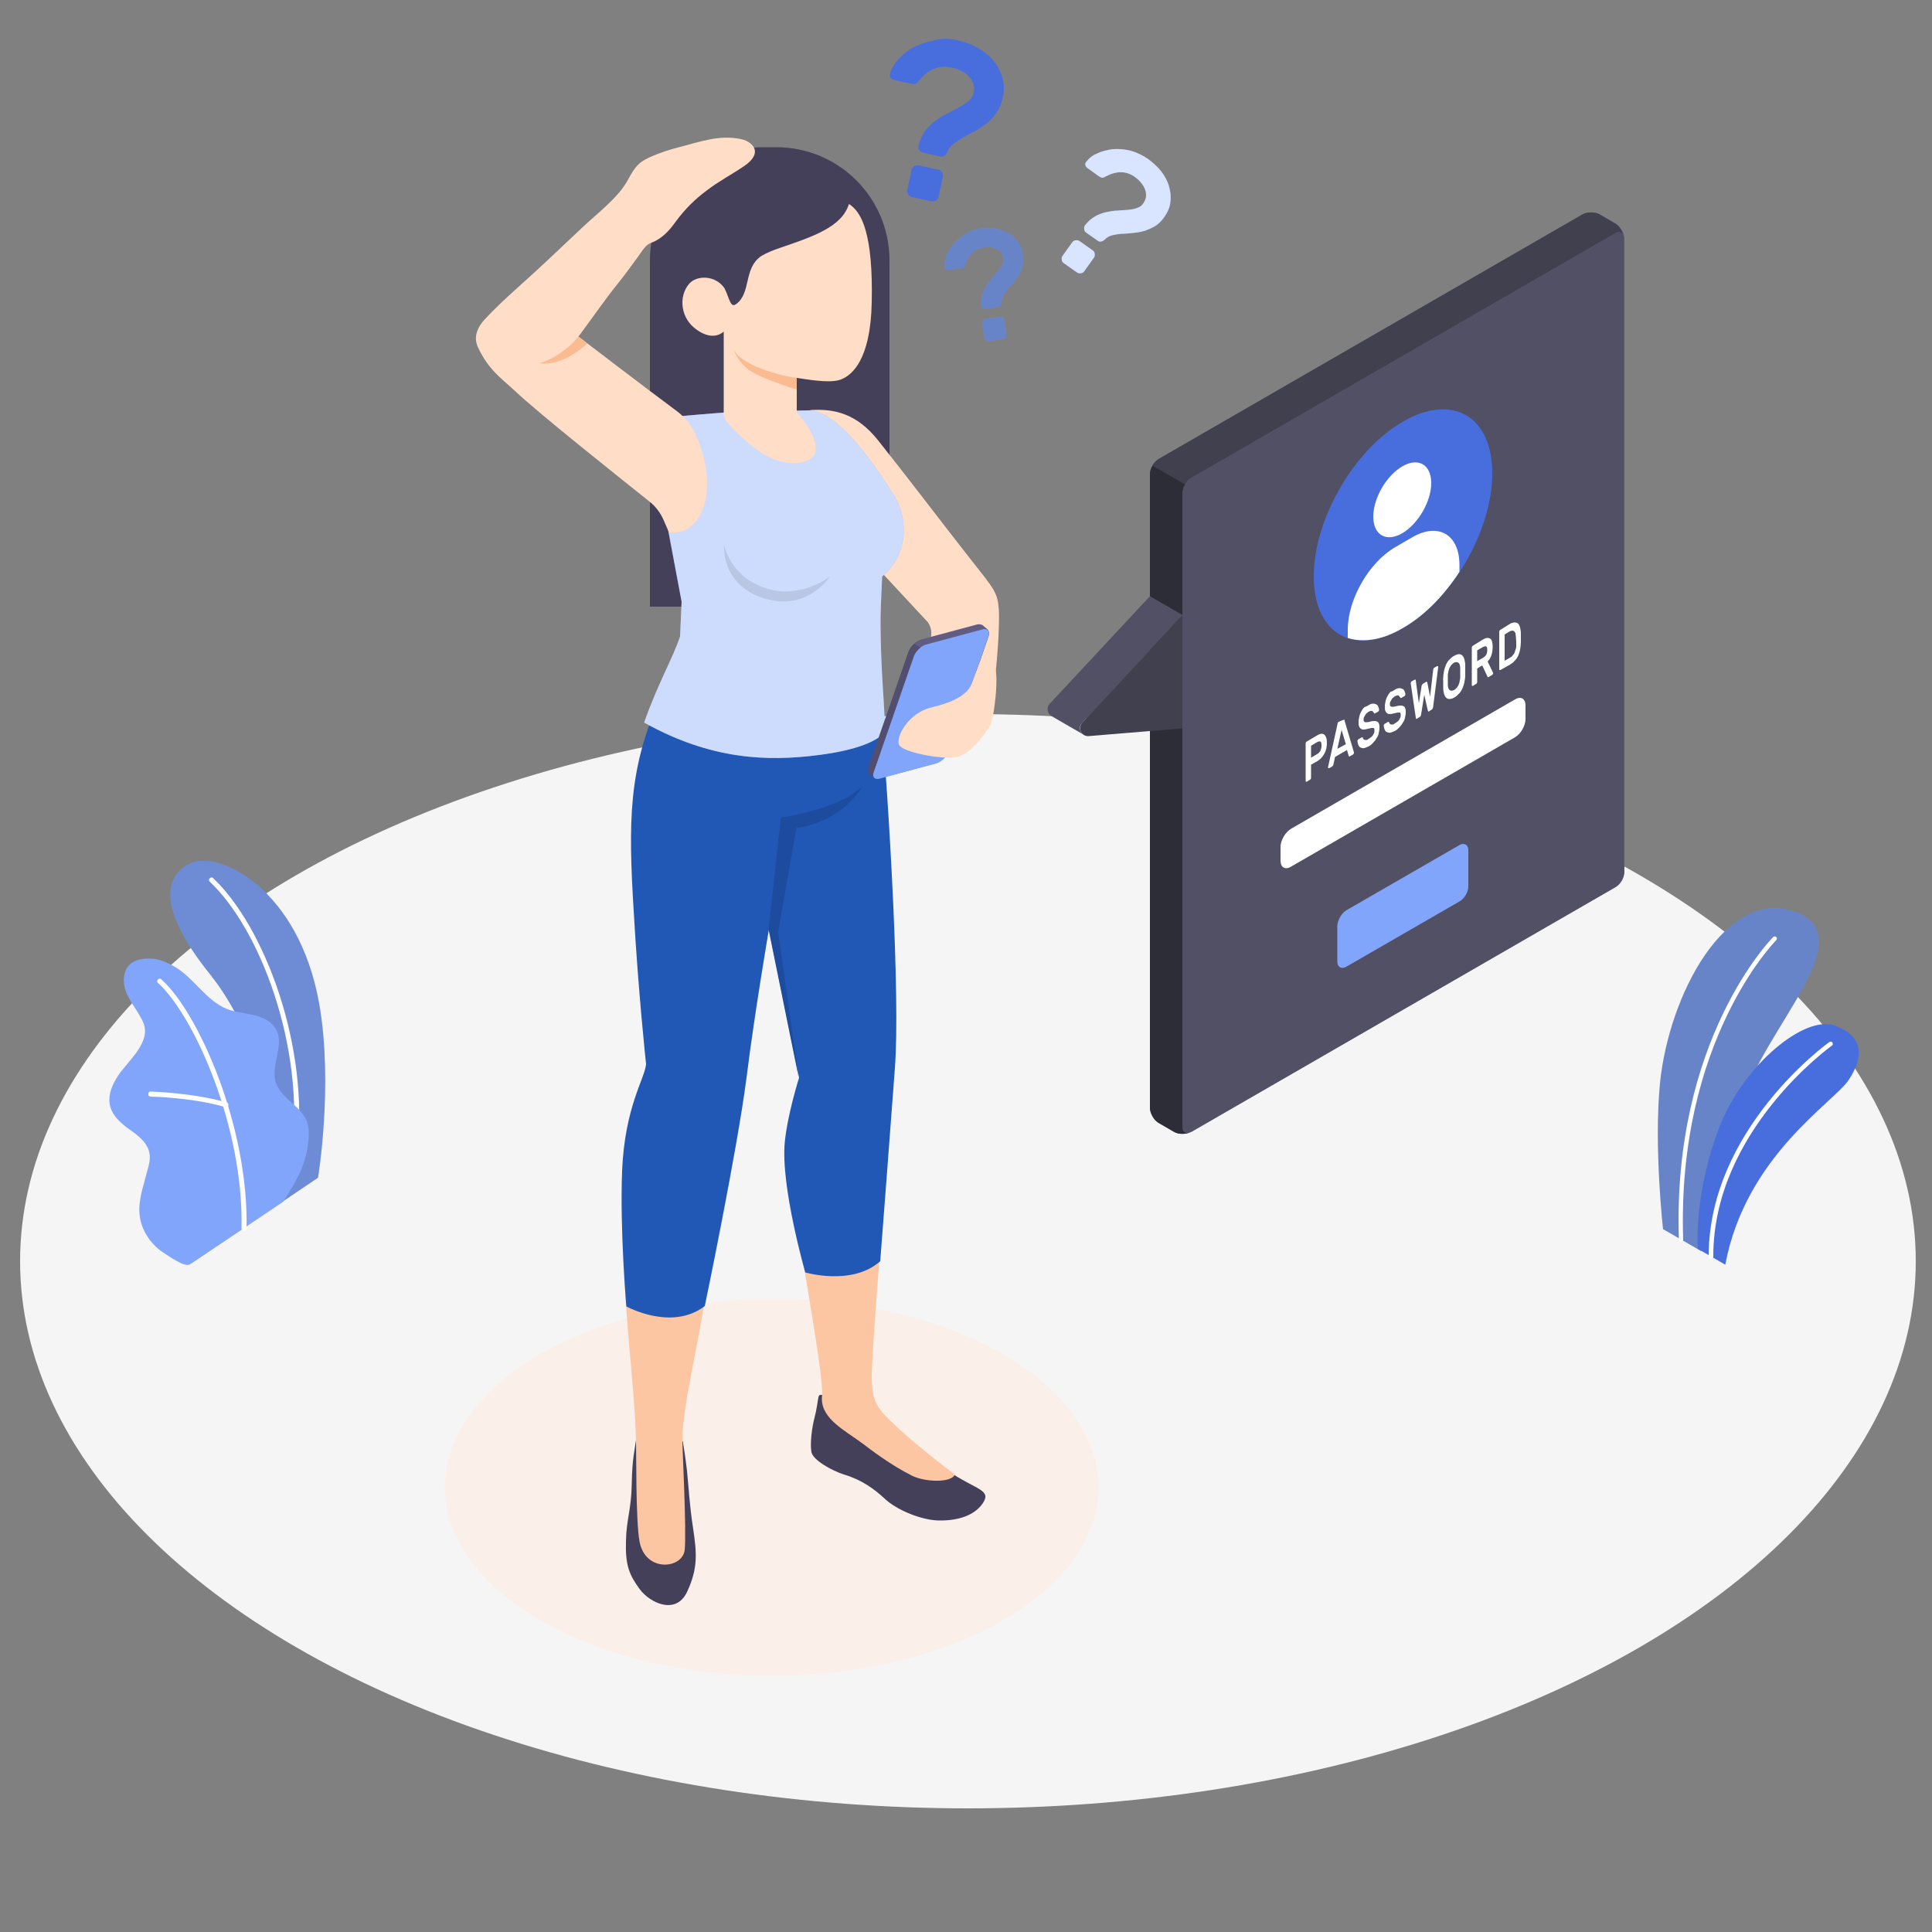 <?xml version="1.0" encoding="utf-8"?>
<!-- Generator: Adobe Illustrator 24.3.0, SVG Export Plug-In . SVG Version: 6.00 Build 0)  -->
<svg version="1.1" id="Cloud" xmlns="http://www.w3.org/2000/svg" xmlns:xlink="http://www.w3.org/1999/xlink" x="0px" y="0px"
	 viewBox="0 0 500 500" style="enable-background:new 0 0 500 500;" xml:space="preserve">
<rect x="0" y="0" width="500" height="500" fill="#808080" stroke="none"/>
<style type="text/css">
	.st0{fill:#F5F5F5;}
	.st1{fill:#FAF0E9;}
	.st2{fill:#81A5FA;}
	.st3{opacity:0.2;}
	.st4{fill:#FFFFFF;}
	.st5{fill:#486EDE;}
	.st6{opacity:0.15;}
	.st7{fill:#625C83;}
	.st8{fill:#41404F;}
	.st9{fill:#2D2D38;}
	.st10{fill:#515064;}
	.st11{opacity:0.7;}
	.st12{fill:#444059;}
	.st13{fill:#FCC6A2;}
	.st14{fill:#2157B5;}
	.st15{fill:#1D4C9E;}
	.st16{fill:#FFDDC6;}
	.st17{opacity:0.6;fill:#FFFFFF;}
	.st18{opacity:0.1;}
	.st19{fill:#FABB91;}
	.st20{fill:#524E6F;}
</style>
<ellipse id="Floor_1_" class="st0" cx="250.5" cy="326.4" rx="245.3" ry="141.6"/>
<ellipse id="Shadow_2_" class="st1" cx="199.7" cy="384.9" rx="84.6" ry="48.8"/>
<g id="Plants_11_">
	<g id="XMLID_597_">
		<path id="XMLID_24_" class="st2" d="M440.3,323.8l-9.9-5.7c0,0-2.4-21.2-0.8-37.7c2.3-23.1,17.2-50.9,35-44.4
			c17.8,6.5-8.2,30.1-13.9,49.7C444.8,305.2,440.3,323.8,440.3,323.8z"/>
		<path id="XMLID_600_" class="st3" d="M440.3,323.8l-9.9-5.7c0,0-2.4-21.2-0.8-37.7c2.3-23.1,17.2-50.9,35-44.4
			c17.8,6.5-8.2,30.1-13.9,49.7C444.8,305.2,440.3,323.8,440.3,323.8z"/>
		<path id="XMLID_598_" class="st4" d="M435,321.4C435.1,321.4,435.1,321.4,435,321.4c0.4,0,0.6-0.3,0.6-0.6
			c-1.7-51.4,23.8-77.2,24.1-77.5c0.2-0.2,0.2-0.6,0-0.8c-0.2-0.2-0.6-0.2-0.8,0c-0.3,0.3-26.2,26.5-24.4,78.3
			C434.5,321.1,434.7,321.4,435,321.4z"/>
	</g>
	<g id="XMLID_594_">
		<path id="XMLID_596_" class="st5" d="M446.5,327.3l-7.1-4.1c0,0-1.2-14.6,5.9-32.3c6.2-15.4,21.7-28.2,29.4-25.5
			c7.8,2.7,7.6,8.2,3.8,14C474.8,285.2,451.8,299,446.5,327.3z"/>
		<path id="XMLID_595_" class="st4" d="M442.8,325.8L442.8,325.8c0.3,0,0.6-0.3,0.6-0.6c-0.1-32.5,30.4-54.4,30.7-54.6
			c0.3-0.2,0.3-0.6,0.1-0.8c-0.2-0.3-0.6-0.3-0.8-0.1c-0.3,0.2-31.3,22.5-31.2,55.6C442.2,325.5,442.4,325.8,442.8,325.8z"/>
	</g>
</g>
<g id="Plants_8_">
	<g id="XMLID_493_">
		<g id="XMLID_553_">
			<path id="XMLID_592_" class="st2" d="M73.1,311l9.2-6.2c0,0,4-24,0.3-45.1c-5.3-29.6-25.7-39.5-33-36.4
				c-7.3,3.1-8.9,11.9,4.8,28.9C62.4,262.2,72.9,283.4,73.1,311z"/>
		</g>
		<g id="XMLID_496_" class="st6">
			<path id="XMLID_497_" d="M73.1,311l9.2-6.2c0,0,4-24,0.3-45.1c-5.3-29.6-25.7-39.5-33-36.4c-7.3,3.1-8.9,11.9,4.8,28.9
				C62.4,262.2,72.9,283.4,73.1,311z"/>
		</g>
		<g id="XMLID_494_">
			<path id="XMLID_495_" class="st4" d="M76.3,299.1C76.3,299.1,76.2,299.1,76.3,299.1c-0.5,0-0.7-0.4-0.7-0.7
				c3.3-27.9-8.5-58.2-21.3-70.2c-0.3-0.3-0.3-0.7,0-0.9c0.3-0.3,0.7-0.3,0.9,0c13,12.3,25,43,21.7,71.3
				C76.9,298.9,76.6,299.1,76.3,299.1z"/>
		</g>
	</g>
	<g id="XMLID_259_">
		<g id="XMLID_488_">
			<path id="XMLID_490_" class="st2" d="M49.2,327.2c-1.5,0.9-5.7-2.3-6.9-3c-2-1.3-3.7-3.2-4.8-5.3c-1.3-2.5-1.7-5.1-1.3-7.9
				c0.2-1.4,0.5-2.8,0.9-4.2c0.4-1.4,0.7-2.7,1.1-4.1c0.4-1.3,0.7-2.7,0.5-4.1c-0.4-2.8-2.9-4.7-5.2-6.3c-2.5-1.8-5.2-4.2-5.2-7.6
				c0-2.6,1.3-5,2.8-7.1c1.6-2.1,3.4-3.9,4.8-6.1c1-1.6,1.8-3.4,1.6-5.2c-0.1-1.2-0.6-2.2-1.2-3.2c-1.2-2.2-2.8-4.1-3.7-6.5
				c-0.9-2.3-0.8-5.3,1-7c1.5-1.4,3.7-1.6,5.7-1.5c1.9,0.1,3.7,0.9,5.4,1.8c5.4,2.9,8.5,9.1,14.2,11.3c2.2,0.8,4.6,1,6.9,1.5
				c2.3,0.6,4.6,1.7,5.7,3.8c2.2,4.1-1.6,9.3-0.1,13.7c1.4,3.9,5.2,5.3,7.4,8.8c1,1.5,1.2,3.3,1.1,5.1c-0.2,3-0.6,5.3-2,8.7
				c-1.1,2.8-4.6,8.2-4.6,8.2S49.4,327.1,49.2,327.2z"/>
		</g>
		<g id="XMLID_420_">
			<path id="XMLID_486_" class="st4" d="M63.2,318.6C63.2,318.6,63.2,318.6,63.2,318.6c-0.4,0-0.7-0.3-0.7-0.7
				c0.6-26.4-12.4-55.2-21.6-63.5c-0.3-0.2-0.3-0.7,0-0.9c0.2-0.3,0.7-0.3,0.9,0c9.4,8.4,22.6,37.8,22,64.5
				C63.9,318.3,63.6,318.6,63.2,318.6z"/>
		</g>
		<g id="XMLID_398_">
			<path id="XMLID_21_" class="st4" d="M58.4,286.5c-0.1,0-0.1,0-0.2,0c-8.5-2.5-19.1-2.7-19.2-2.7c-0.4,0-0.7-0.3-0.6-0.7
				c0-0.4,0.3-0.7,0.7-0.6c0.1,0,10.8,0.3,19.5,2.8c0.4,0.1,0.6,0.5,0.5,0.8C58.9,286.3,58.7,286.4,58.4,286.5z"/>
		</g>
	</g>
</g>
<g id="Speach_Bubble_1_">
	<g id="XMLID_557_">
		<path id="XMLID_2921_" class="st7" d="M303.8,292.9l-3.9-2.3c-1.2-0.7-2.3-2.5-2.3-3.9l0-164c0-1.4,1-3.2,2.3-3.9l109.7-63.3
			c1.2-0.7,3.3-0.7,4.5,0l4,2.3c1.2,0.7,2.3,2.5,2.3,3.9v164c0,1.4-1,3.2-2.3,3.9l-109.7,63.3C307,293.6,305,293.6,303.8,292.9z"/>
		<path id="XMLID_2933_" class="st8" d="M420.2,61.3c-0.2-1.2-1.1-1.6-2.2-0.9l-109.7,63.3c-0.6,0.4-1.2,1-1.6,1.7l-8.5-4.9
			c0.4-0.7,1-1.3,1.6-1.7l109.7-63.3c1.2-0.7,3.3-0.7,4.5,0l3.9,2.3C419.1,58.4,420,60,420.2,61.3z"/>
		<path id="XMLID_2932_" class="st9" d="M307.9,293.1c-1.2,0.5-3,0.5-4.1-0.2l-4-2.3c-1.2-0.7-2.2-2.5-2.2-3.9v-164
			c0-0.7,0.2-1.5,0.7-2.2l8.5,4.9c-0.4,0.7-0.7,1.5-0.7,2.2v164C306,292.9,306.8,293.5,307.9,293.1z"/>
		<path id="XMLID_560_" class="st10" d="M306,127.6v164c0,1.4,1,2,2.3,1.3l109.7-63.3c1.2-0.7,2.3-2.5,2.3-3.9v-164
			c0-1.4-1-2-2.3-1.3l-109.7,63.3C307,124.4,306,126.2,306,127.6z"/>
		<path id="XMLID_2955_" class="st10" d="M280.4,190.1c-1.4-0.8-8-4.6-8.3-4.8c-1-0.6-1.4-2.2-0.4-3.2l25.9-27.8l8.5,4.9L280.1,187
			C279.1,188,279.4,189.4,280.4,190.1z"/>
		<path id="XMLID_2927_" class="st8" d="M306,159.2L280.1,187c-1.3,1.4-0.2,3.7,1.7,3.5l24.2-2L306,159.2z"/>
	</g>
	<g id="XMLID_492_">
		<path id="XMLID_3091_" class="st5" d="M363.1,109.1c12.8-7.4,23.1-1.4,23.1,13.4s-10.4,32.7-23.1,40.1
			c-12.8,7.4-23.1,1.4-23.1-13.4C340,134.4,350.3,116.5,363.1,109.1z"/>
		<path id="XMLID_3076_" class="st4" d="M362.9,120.7c4.1-2.4,7.5-0.5,7.5,4.3c0,4.8-3.4,10.6-7.5,13c-4.1,2.4-7.5,0.5-7.5-4.3
			C355.4,128.9,358.8,123.1,362.9,120.7z"/>
		<path id="XMLID_3075_" class="st4" d="M377.7,146.2c0-7.9-5.5-11.1-12.3-7.1l-4.3,2.5c-6.8,3.9-12.3,13.5-12.3,21.4v2.1
			c1.2,0.4,2.6,0.6,4,0.6c3.1,0,6.6-1,10.3-3.2c5.6-3.2,10.6-8.4,14.6-14.5V146.2z"/>
	</g>
	<path id="XMLID_3178_" class="st2" d="M348.4,235.6l29.3-16.9c1.2-0.7,2.3-0.1,2.3,1.3l0,9.4c0,1.4-1,3.2-2.3,3.9l-29.3,16.9
		c-1.2,0.7-2.3,0.1-2.3-1.3l0-9.4C346.2,238.1,347.2,236.3,348.4,235.6z"/>
	<path class="st4" d="M334.1,214.5l58-33.5c1.5-0.9,2.7-0.2,2.7,1.6l0,3.5c0,1.7-1.2,3.8-2.7,4.7l-58,33.5c-1.5,0.9-2.7,0.2-2.7-1.6
		v-3.5C331.4,217.5,332.6,215.4,334.1,214.5z"/>
	<g>
		<path class="st4" d="M340.9,190.3c0.8-0.5,1.4-0.5,1.8-0.2c0.4,0.3,0.7,1,0.7,2.1c0,1.1-0.2,2.1-0.7,2.9c-0.4,0.8-1.1,1.5-1.8,1.9
			l-1.6,0.9v3.4c0,0.1,0,0.2-0.1,0.3c-0.1,0.1-0.1,0.2-0.2,0.2l-0.8,0.5c-0.1,0-0.1,0-0.2,0c-0.1-0.1-0.1-0.1-0.1-0.2v-9.7
			c0-0.1,0-0.2,0.1-0.3c0.1-0.1,0.1-0.2,0.2-0.2L340.9,190.3z M339.3,196.1l1.5-0.9c0.4-0.2,0.7-0.5,0.9-0.9
			c0.2-0.4,0.3-0.8,0.3-1.4s-0.1-0.9-0.3-1c-0.2-0.1-0.5,0-0.9,0.2l-1.5,0.9V196.1z"/>
		<path class="st4" d="M347.7,186.3c0.1-0.1,0.2-0.1,0.2,0c0.1,0.1,0.1,0.2,0.1,0.3l2.4,8.1c0,0,0,0.1,0,0.1c0,0.1,0,0.2-0.1,0.3
			c-0.1,0.1-0.1,0.2-0.2,0.2l-0.7,0.4c-0.1,0.1-0.2,0.1-0.3,0c-0.1-0.1-0.1-0.1-0.1-0.2l-0.4-1.4l-3.1,1.8l-0.4,1.9
			c0,0.1-0.1,0.2-0.1,0.3c-0.1,0.1-0.1,0.2-0.3,0.3l-0.7,0.4c-0.1,0-0.1,0-0.2,0c-0.1,0-0.1-0.1-0.1-0.2c0,0,0-0.1,0-0.1l2.4-10.9
			c0-0.2,0.1-0.3,0.1-0.5c0.1-0.1,0.1-0.2,0.2-0.3L347.7,186.3z M348.3,192.6l-1.1-3.7l-1.1,4.9L348.3,192.6z"/>
		<path class="st4" d="M354.2,182.5c0.4-0.3,0.8-0.4,1.2-0.4c0.3,0,0.6,0.1,0.8,0.2c0.2,0.1,0.4,0.3,0.5,0.6
			c0.1,0.3,0.2,0.5,0.2,0.8c0,0.1,0,0.2-0.1,0.3c-0.1,0.1-0.1,0.2-0.2,0.2l-0.7,0.4c-0.1,0.1-0.2,0.1-0.2,0c-0.1,0-0.1-0.1-0.2-0.2
			c-0.1-0.2-0.2-0.3-0.4-0.4c-0.2-0.1-0.5,0-0.9,0.2c-0.2,0.1-0.3,0.2-0.5,0.4c-0.2,0.1-0.3,0.3-0.4,0.5c-0.1,0.2-0.2,0.4-0.3,0.5
			c-0.1,0.2-0.1,0.4-0.1,0.6c0,0.2,0,0.4,0.1,0.5c0.1,0.1,0.2,0.2,0.3,0.2c0.1,0,0.3,0,0.6,0c0.2,0,0.5-0.1,0.9-0.2
			c0.4-0.1,0.7-0.1,1-0.1c0.3,0,0.5,0.1,0.7,0.2c0.2,0.1,0.3,0.3,0.4,0.6c0.1,0.3,0.1,0.6,0.1,1c0,0.5-0.1,0.9-0.2,1.4
			c-0.1,0.5-0.3,0.9-0.6,1.3c-0.2,0.4-0.5,0.8-0.9,1.2c-0.4,0.4-0.7,0.7-1.2,0.9c-0.4,0.2-0.7,0.3-1,0.4c-0.3,0.1-0.6,0-0.9-0.1
			c-0.3-0.1-0.5-0.3-0.6-0.6c-0.2-0.3-0.2-0.6-0.3-1.1c0-0.1,0-0.2,0.1-0.3c0.1-0.1,0.1-0.2,0.2-0.2l0.7-0.4
			c0.1-0.1,0.2-0.1,0.3-0.1c0.1,0,0.1,0.1,0.1,0.2c0,0.1,0.1,0.2,0.2,0.3c0.1,0.1,0.2,0.2,0.3,0.2c0.1,0,0.3,0,0.4,0
			c0.2,0,0.4-0.1,0.6-0.3c0.2-0.1,0.4-0.2,0.6-0.4c0.2-0.1,0.3-0.3,0.5-0.5c0.1-0.2,0.2-0.4,0.3-0.6c0.1-0.2,0.1-0.4,0.1-0.7
			c0-0.2,0-0.4-0.1-0.5c-0.1-0.1-0.2-0.1-0.4-0.1c-0.2,0-0.4,0-0.7,0.1c-0.3,0.1-0.6,0.1-0.9,0.2c-0.3,0.1-0.6,0.1-0.9,0.1
			c-0.2,0-0.4-0.1-0.6-0.3c-0.2-0.1-0.3-0.4-0.4-0.6c-0.1-0.3-0.1-0.6-0.1-1.1c0-0.5,0.1-0.9,0.2-1.4c0.1-0.5,0.3-0.9,0.5-1.3
			c0.2-0.4,0.5-0.8,0.8-1.1C353.5,182.9,353.8,182.7,354.2,182.5z"/>
		<path class="st4" d="M361,178.5c0.4-0.3,0.8-0.4,1.2-0.4c0.3,0,0.6,0.1,0.8,0.2c0.2,0.1,0.4,0.3,0.5,0.6c0.1,0.3,0.2,0.5,0.2,0.8
			c0,0.1,0,0.2-0.1,0.3c-0.1,0.1-0.1,0.2-0.2,0.2l-0.7,0.4c-0.1,0.1-0.2,0.1-0.2,0c-0.1,0-0.1-0.1-0.2-0.2c-0.1-0.2-0.2-0.3-0.4-0.4
			c-0.2-0.1-0.5,0-0.9,0.2c-0.2,0.1-0.3,0.2-0.5,0.4c-0.2,0.1-0.3,0.3-0.4,0.5c-0.1,0.2-0.2,0.4-0.3,0.5c-0.1,0.2-0.1,0.4-0.1,0.6
			c0,0.2,0,0.4,0.1,0.5c0.1,0.1,0.2,0.2,0.3,0.2c0.1,0,0.3,0,0.6,0c0.2,0,0.5-0.1,0.9-0.2c0.4-0.1,0.7-0.1,1-0.1
			c0.3,0,0.5,0.1,0.7,0.2c0.2,0.1,0.3,0.3,0.4,0.6c0.1,0.3,0.1,0.6,0.1,1c0,0.5-0.1,0.9-0.2,1.4c-0.1,0.5-0.3,0.9-0.6,1.3
			c-0.2,0.4-0.5,0.8-0.9,1.2c-0.4,0.4-0.7,0.7-1.2,0.9c-0.4,0.2-0.7,0.3-1,0.4c-0.3,0.1-0.6,0-0.9-0.1c-0.3-0.1-0.5-0.3-0.6-0.6
			c-0.2-0.3-0.2-0.6-0.3-1.1c0-0.1,0-0.2,0.1-0.3c0.1-0.1,0.1-0.2,0.2-0.2l0.7-0.4c0.1-0.1,0.2-0.1,0.3-0.1c0.1,0,0.1,0.1,0.1,0.2
			c0,0.1,0.1,0.2,0.2,0.3c0.1,0.1,0.2,0.2,0.3,0.2c0.1,0,0.3,0,0.4,0c0.2,0,0.4-0.1,0.6-0.3c0.2-0.1,0.4-0.2,0.6-0.4
			c0.2-0.1,0.3-0.3,0.5-0.5c0.1-0.2,0.2-0.4,0.3-0.6c0.1-0.2,0.1-0.4,0.1-0.7c0-0.2,0-0.4-0.1-0.5c-0.1-0.1-0.2-0.1-0.4-0.1
			c-0.2,0-0.4,0-0.7,0.1c-0.3,0.1-0.6,0.1-0.9,0.2c-0.3,0.1-0.6,0.1-0.9,0.1c-0.2,0-0.4-0.1-0.6-0.3c-0.2-0.1-0.3-0.4-0.4-0.6
			c-0.1-0.3-0.1-0.6-0.1-1.1c0-0.5,0.1-0.9,0.2-1.4c0.1-0.5,0.3-0.9,0.5-1.3c0.2-0.4,0.5-0.8,0.8-1.1
			C360.3,179,360.6,178.7,361,178.5z"/>
		<path class="st4" d="M368.6,179.8l-0.8,5c0,0.2-0.1,0.3-0.1,0.4c0,0.1-0.1,0.2-0.2,0.3l-0.8,0.5c-0.1,0.1-0.2,0.1-0.2,0
			c-0.1-0.1-0.1-0.2-0.1-0.3l-1.3-8.8c0,0,0-0.1,0-0.1c0-0.1,0-0.2,0.1-0.3c0.1-0.1,0.1-0.2,0.2-0.2l0.7-0.4c0.1,0,0.1,0,0.2,0
			c0.1,0,0.1,0.1,0.1,0.2l0.8,5.9l0.7-4.4c0-0.1,0-0.2,0.1-0.3c0-0.1,0.1-0.2,0.2-0.3l0.8-0.5c0.1-0.1,0.2-0.1,0.3,0
			s0.1,0.2,0.1,0.2l0.7,3.6l0.8-6.9c0-0.2,0.1-0.3,0.1-0.4c0.1-0.1,0.1-0.2,0.2-0.2l0.7-0.4c0.1,0,0.1,0,0.2,0
			c0.1,0,0.1,0.1,0.1,0.2c0,0,0,0.1,0,0.1l-1.3,10.2c0,0.2-0.1,0.3-0.1,0.4c-0.1,0.1-0.1,0.2-0.2,0.3l-0.8,0.5
			c-0.1,0.1-0.2,0.1-0.2,0c0-0.1-0.1-0.2-0.1-0.3L368.6,179.8z"/>
		<path class="st4" d="M373.5,175.4c0-0.6,0.1-1.1,0.2-1.7s0.3-1.1,0.5-1.6c0.2-0.5,0.5-1,0.9-1.4c0.4-0.4,0.8-0.8,1.3-1
			c0.5-0.3,0.9-0.4,1.2-0.4c0.4,0,0.6,0.1,0.9,0.4c0.2,0.2,0.4,0.6,0.5,1c0.1,0.4,0.2,0.9,0.2,1.5c0,0.2,0,0.4,0,0.6
			c0,0.2,0,0.5,0,0.7c0,0.2,0,0.5,0,0.7c0,0.2,0,0.4,0,0.6c0,0.6-0.1,1.1-0.2,1.7c-0.1,0.6-0.3,1.1-0.5,1.6c-0.2,0.5-0.5,1-0.9,1.4
			c-0.4,0.4-0.8,0.8-1.2,1c-0.5,0.3-0.9,0.4-1.3,0.4c-0.4,0-0.6-0.1-0.9-0.4c-0.2-0.2-0.4-0.6-0.5-1c-0.1-0.4-0.2-0.9-0.2-1.5
			c0-0.2,0-0.4,0-0.6c0-0.2,0-0.5,0-0.7c0-0.2,0-0.5,0-0.7C373.4,175.8,373.5,175.6,373.5,175.4z M377.9,172.9
			c0-0.7-0.2-1.2-0.5-1.4c-0.3-0.2-0.6-0.2-1.1,0c-0.5,0.3-0.8,0.7-1.1,1.2c-0.3,0.6-0.4,1.2-0.5,1.9c0,0.4,0,0.8,0,1.3
			c0,0.5,0,0.9,0,1.3c0,0.7,0.2,1.2,0.5,1.4c0.3,0.2,0.6,0.2,1.1,0c0.5-0.3,0.8-0.7,1.1-1.2c0.3-0.6,0.4-1.2,0.5-1.9
			c0-0.4,0-0.8,0-1.3S377.9,173.3,377.9,172.9z"/>
		<path class="st4" d="M383.8,165.5c0.8-0.5,1.4-0.5,1.9-0.2c0.4,0.3,0.6,1,0.6,2.1c0,0.7-0.1,1.4-0.3,2.1c-0.2,0.6-0.5,1.2-1,1.7
			l1.4,2.9c0,0,0,0.1,0,0.1c0,0.1,0,0.2-0.1,0.3c0,0.1-0.1,0.2-0.2,0.2l-0.8,0.5c-0.1,0.1-0.2,0.1-0.3,0c-0.1-0.1-0.1-0.1-0.1-0.2
			l-1.3-2.8l-1.3,0.8v3.5c0,0.1,0,0.2-0.1,0.3c-0.1,0.1-0.1,0.2-0.2,0.2l-0.8,0.5c-0.1,0-0.1,0-0.2,0c-0.1,0-0.1-0.1-0.1-0.2v-9.7
			c0-0.1,0-0.2,0.1-0.3c0.1-0.1,0.1-0.2,0.2-0.2L383.8,165.5z M382.3,171.1l1.4-0.8c0.4-0.2,0.7-0.5,0.9-0.8
			c0.2-0.3,0.3-0.8,0.3-1.3c0-0.6-0.1-0.9-0.3-0.9c-0.2-0.1-0.5,0-0.9,0.2l-1.4,0.8V171.1z"/>
		<path class="st4" d="M390.7,161.5c0.5-0.3,0.9-0.4,1.3-0.4c0.4,0,0.7,0.1,0.9,0.3c0.2,0.2,0.4,0.6,0.5,1c0.1,0.4,0.2,1,0.2,1.6
			c0,0.7,0,1.5,0,2.2c0,0.6-0.1,1.3-0.2,1.9c-0.1,0.6-0.3,1.1-0.5,1.6c-0.2,0.5-0.5,0.9-0.9,1.3c-0.3,0.4-0.8,0.7-1.2,1l-2.5,1.4
			c-0.1,0-0.1,0-0.2,0c-0.1,0-0.1-0.1-0.1-0.2v-9.7c0-0.1,0-0.2,0.1-0.3c0.1-0.1,0.1-0.2,0.2-0.2L390.7,161.5z M392.3,164.7
			c0-0.3-0.1-0.6-0.1-0.8c-0.1-0.2-0.2-0.4-0.3-0.5c-0.1-0.1-0.3-0.2-0.5-0.2c-0.2,0-0.4,0.1-0.7,0.2l-1.3,0.8v6.8l1.4-0.8
			c0.3-0.2,0.5-0.3,0.7-0.6c0.2-0.2,0.4-0.5,0.5-0.8c0.1-0.3,0.2-0.6,0.3-0.9c0.1-0.3,0.1-0.6,0.1-1
			C392.4,166.2,392.4,165.5,392.3,164.7z"/>
	</g>
</g>
<g id="Question_Marks">
	<g>
		<path class="st5" d="M247.8,10.4c1.8,0.4,3.5,1,5.1,1.9c1.6,0.9,3,2,4.1,3.3c1.1,1.3,1.9,2.7,2.4,4.4c0.5,1.6,0.5,3.4,0.1,5.3
			c-0.3,1.5-0.9,2.8-1.6,3.9c-0.7,1-1.6,1.9-2.5,2.7c-1,0.7-2,1.4-3,2c-1.1,0.6-2.1,1.1-3,1.6c-0.9,0.5-1.8,1.1-2.6,1.7
			c-0.8,0.6-1.3,1.3-1.6,2.1c-0.2,0.4-0.4,0.7-0.8,1c-0.3,0.3-0.7,0.3-1.1,0.2l-4.4-1c-0.4-0.1-0.8-0.3-1-0.7
			c-0.3-0.4-0.3-0.8-0.2-1.2c0.4-1.5,1-2.7,1.8-3.8c0.8-1,1.7-1.9,2.7-2.6c1-0.7,2-1.4,3.1-1.9c1.1-0.5,2.1-1.1,3-1.6
			c0.9-0.5,1.7-1,2.4-1.6c0.7-0.6,1.1-1.3,1.3-2.1c0.3-1.5,0-2.8-1.1-4c-1-1.2-2.6-2.1-4.6-2.5c-3.3-0.7-6.1,0.4-8.4,3.3
			c-0.3,0.4-0.6,0.7-0.8,0.8c-0.3,0.2-0.6,0.2-1.1,0.1l-4.7-1c-0.3-0.1-0.6-0.3-0.8-0.5c-0.2-0.3-0.3-0.6-0.2-1
			c0.3-1.3,1.1-2.6,2.2-3.9c1.1-1.2,2.5-2.3,4-3.1c1.6-0.8,3.4-1.4,5.3-1.8C243.7,9.9,245.7,9.9,247.8,10.4z M242.8,43.9
			c0.4,0.1,0.8,0.3,1,0.7c0.2,0.4,0.3,0.8,0.2,1.2l-1.1,5.1c-0.1,0.4-0.3,0.8-0.7,1c-0.4,0.2-0.8,0.3-1.2,0.2l-5-1.1
			c-0.4-0.1-0.8-0.3-1-0.7c-0.2-0.4-0.3-0.8-0.2-1.2l1.1-5.1c0.1-0.4,0.3-0.8,0.7-1c0.4-0.2,0.8-0.3,1.2-0.2L242.8,43.9z"/>
	</g>
	<g>
		<path class="st2" d="M253.3,59.2c1.3-0.2,2.5-0.2,3.8-0.1c1.3,0.2,2.4,0.5,3.5,1c1,0.5,1.9,1.3,2.7,2.2c0.7,0.9,1.2,2,1.4,3.4
			c0.2,1.1,0.2,2,0,2.9c-0.2,0.9-0.5,1.6-0.9,2.4c-0.4,0.7-0.9,1.4-1.4,2c-0.5,0.6-1,1.2-1.5,1.8c-0.5,0.6-0.9,1.1-1.2,1.7
			c-0.3,0.6-0.5,1.2-0.5,1.8c0,0.3-0.1,0.6-0.2,0.8c-0.2,0.2-0.4,0.4-0.7,0.4l-3.1,0.5c-0.3,0-0.6,0-0.8-0.2
			c-0.3-0.2-0.4-0.4-0.4-0.7c-0.1-1.1,0-2,0.2-2.9c0.3-0.9,0.6-1.7,1.1-2.4c0.4-0.7,1-1.4,1.5-2c0.6-0.6,1.1-1.2,1.5-1.8
			c0.5-0.6,0.8-1.1,1.1-1.6c0.3-0.5,0.4-1.1,0.3-1.6c-0.2-1-0.7-1.8-1.7-2.3c-1-0.5-2.2-0.7-3.6-0.4c-2.3,0.4-3.8,1.8-4.5,4.3
			c-0.1,0.3-0.2,0.6-0.3,0.7c-0.1,0.2-0.4,0.3-0.7,0.3l-3.3,0.5c-0.2,0-0.5,0-0.7-0.1c-0.2-0.1-0.3-0.3-0.4-0.6c-0.1-0.9,0-2,0.4-3
			c0.4-1.1,1-2.1,1.8-3c0.8-0.9,1.8-1.8,3-2.5C250.6,59.9,251.9,59.5,253.3,59.2z M258.7,82c0.3,0,0.6,0,0.8,0.2
			c0.3,0.2,0.4,0.4,0.4,0.7l0.6,3.6c0,0.3,0,0.6-0.2,0.8c-0.2,0.3-0.4,0.4-0.7,0.4l-3.5,0.6c-0.3,0-0.6,0-0.8-0.2
			c-0.3-0.2-0.4-0.4-0.5-0.7l-0.6-3.6c0-0.3,0-0.6,0.2-0.8c0.2-0.3,0.4-0.4,0.7-0.5L258.7,82z"/>
	</g>
	<g class="st3">
		<path d="M253.3,59.2c1.3-0.2,2.5-0.2,3.8-0.1c1.3,0.2,2.4,0.5,3.5,1c1,0.5,1.9,1.3,2.7,2.2c0.7,0.9,1.2,2,1.4,3.4
			c0.2,1.1,0.2,2,0,2.9c-0.2,0.9-0.5,1.6-0.9,2.4c-0.4,0.7-0.9,1.4-1.4,2c-0.5,0.6-1,1.2-1.5,1.8c-0.5,0.6-0.9,1.1-1.2,1.7
			c-0.3,0.6-0.5,1.2-0.5,1.8c0,0.3-0.1,0.6-0.2,0.8c-0.2,0.2-0.4,0.4-0.7,0.4l-3.1,0.5c-0.3,0-0.6,0-0.8-0.2
			c-0.3-0.2-0.4-0.4-0.4-0.7c-0.1-1.1,0-2,0.2-2.9c0.3-0.9,0.6-1.7,1.1-2.4c0.4-0.7,1-1.4,1.5-2c0.6-0.6,1.1-1.2,1.5-1.8
			c0.5-0.6,0.8-1.1,1.1-1.6c0.3-0.5,0.4-1.1,0.3-1.6c-0.2-1-0.7-1.8-1.7-2.3c-1-0.5-2.2-0.7-3.6-0.4c-2.3,0.4-3.8,1.8-4.5,4.3
			c-0.1,0.3-0.2,0.6-0.3,0.7c-0.1,0.2-0.4,0.3-0.7,0.3l-3.3,0.5c-0.2,0-0.5,0-0.7-0.1c-0.2-0.1-0.3-0.3-0.4-0.6c-0.1-0.9,0-2,0.4-3
			c0.4-1.1,1-2.1,1.8-3c0.8-0.9,1.8-1.8,3-2.5C250.6,59.9,251.9,59.5,253.3,59.2z M258.7,82c0.3,0,0.6,0,0.8,0.2
			c0.3,0.2,0.4,0.4,0.4,0.7l0.6,3.6c0,0.3,0,0.6-0.2,0.8c-0.2,0.3-0.4,0.4-0.7,0.4l-3.5,0.6c-0.3,0-0.6,0-0.8-0.2
			c-0.3-0.2-0.4-0.4-0.5-0.7l-0.6-3.6c0-0.3,0-0.6,0.2-0.8c0.2-0.3,0.4-0.4,0.7-0.5L258.7,82z"/>
	</g>
	<g>
		<path class="st2" d="M282.8,64.8c0.3,0.2,0.5,0.5,0.5,0.9c0.1,0.4,0,0.7-0.2,1l-2.5,3.5c-0.2,0.3-0.5,0.5-0.9,0.5
			c-0.4,0.1-0.7,0-1-0.2l-3.4-2.4c-0.3-0.2-0.5-0.5-0.5-0.9c-0.1-0.4,0-0.7,0.2-1l2.5-3.5c0.2-0.3,0.5-0.5,0.9-0.5
			c0.4-0.1,0.7,0,1,0.2L282.8,64.8z M297.2,41.2c1.2,0.9,2.3,1.9,3.3,3.1c0.9,1.2,1.6,2.4,2,3.8c0.4,1.3,0.6,2.7,0.4,4.1
			c-0.1,1.4-0.7,2.7-1.6,4c-0.8,1.1-1.6,1.9-2.5,2.4c-0.9,0.5-1.8,0.9-2.8,1.2c-1,0.3-1.9,0.4-2.9,0.5c-1,0.1-1.9,0.2-2.8,0.2
			c-0.9,0.1-1.7,0.2-2.5,0.4c-0.8,0.2-1.4,0.6-1.9,1.1c-0.3,0.3-0.6,0.4-0.9,0.5c-0.3,0.1-0.6,0-0.9-0.2l-3-2.1
			c-0.3-0.2-0.5-0.5-0.5-0.9c-0.1-0.4,0-0.7,0.2-1c0.8-1,1.6-1.7,2.6-2.3c0.9-0.5,1.9-0.9,2.9-1.1c1-0.2,2-0.4,2.9-0.4
			c1-0.1,1.9-0.1,2.8-0.2c0.9-0.1,1.6-0.2,2.3-0.5c0.7-0.2,1.2-0.6,1.6-1.2c0.7-1,0.9-2.1,0.5-3.4c-0.4-1.2-1.3-2.4-2.7-3.4
			c-2.2-1.6-4.7-1.6-7.4-0.2c-0.3,0.2-0.6,0.3-0.9,0.4c-0.3,0-0.5-0.1-0.9-0.3l-3.2-2.3c-0.2-0.2-0.4-0.4-0.4-0.7
			c-0.1-0.3,0-0.6,0.2-0.8c0.7-0.9,1.6-1.7,2.9-2.2c1.2-0.6,2.6-0.9,4-1.1c1.5-0.1,3,0,4.6,0.4C294.3,39.5,295.8,40.2,297.2,41.2z"
			/>
	</g>
	<g class="st11">
		<path class="st4" d="M282.8,64.8c0.3,0.2,0.5,0.5,0.5,0.9c0.1,0.4,0,0.7-0.2,1l-2.5,3.5c-0.2,0.3-0.5,0.5-0.9,0.5
			c-0.4,0.1-0.7,0-1-0.2l-3.4-2.4c-0.3-0.2-0.5-0.5-0.5-0.9c-0.1-0.4,0-0.7,0.2-1l2.5-3.5c0.2-0.3,0.5-0.5,0.9-0.5
			c0.4-0.1,0.7,0,1,0.2L282.8,64.8z M297.2,41.2c1.2,0.9,2.3,1.9,3.3,3.1c0.9,1.2,1.6,2.4,2,3.8c0.4,1.3,0.6,2.7,0.4,4.1
			c-0.1,1.4-0.7,2.7-1.6,4c-0.8,1.1-1.6,1.9-2.5,2.4c-0.9,0.5-1.8,0.9-2.8,1.2c-1,0.3-1.9,0.4-2.9,0.5c-1,0.1-1.9,0.2-2.8,0.2
			c-0.9,0.1-1.7,0.2-2.5,0.4c-0.8,0.2-1.4,0.6-1.9,1.1c-0.3,0.3-0.6,0.4-0.9,0.5c-0.3,0.1-0.6,0-0.9-0.2l-3-2.1
			c-0.3-0.2-0.5-0.5-0.5-0.9c-0.1-0.4,0-0.7,0.2-1c0.8-1,1.6-1.7,2.6-2.3c0.9-0.5,1.9-0.9,2.9-1.1c1-0.2,2-0.4,2.9-0.4
			c1-0.1,1.9-0.1,2.8-0.2c0.9-0.1,1.6-0.2,2.3-0.5c0.7-0.2,1.2-0.6,1.6-1.2c0.7-1,0.9-2.1,0.5-3.4c-0.4-1.2-1.3-2.4-2.7-3.4
			c-2.2-1.6-4.7-1.6-7.4-0.2c-0.3,0.2-0.6,0.3-0.9,0.4c-0.3,0-0.5-0.1-0.9-0.3l-3.2-2.3c-0.2-0.2-0.4-0.4-0.4-0.7
			c-0.1-0.3,0-0.6,0.2-0.8c0.7-0.9,1.6-1.7,2.9-2.2c1.2-0.6,2.6-0.9,4-1.1c1.5-0.1,3,0,4.6,0.4C294.3,39.5,295.8,40.2,297.2,41.2z"
			/>
	</g>
</g>
<g id="Character_3_">
	<g id="XMLID_19_">
		<path id="XMLID_20_" class="st12" d="M205.2,157h-37V67.4c0-16.2,13.1-29.3,29.3-29.3h3.4c16.2,0,29.3,13.1,29.3,29.3v64.5
			C230.4,145.8,219.1,157,205.2,157z"/>
	</g>
	<g id="XMLID_2226_">
		<g id="XMLID_17_">
			<path id="XMLID_18_" class="st12" d="M164.6,372.7c-0.3,2.3-1,4.9-1.1,11.2c-0.1,6.8-1.4,9.3-1.5,14.9c-0.2,6.4,0.9,8.8,3.5,12.4
				c2.6,3.6,9.4,6.9,12.3,0.8c2.9-6.2,2.5-10.1,1.6-16.3c-1-6.5-1.1-10.1-1.6-15c-0.5-4.4-1.1-7.7-1.1-7.7L164.6,372.7z"/>
			<path id="XMLID_2235_" class="st13" d="M184,327.4l-22.5-0.4c0.3,15,2.7,31.7,3.1,45.8c0.1,2.7-0.1,20.6,0.9,26.1
				c1.5,8.2,11.2,7.1,11.7,2.2c0.5-4.9-0.6-25.9-0.6-28c-0.1-9,4.1-24.3,6.4-40.5C183.2,331.7,183.9,328.2,184,327.4z"/>
		</g>
		<g id="XMLID_266_">
			<path id="XMLID_16_" class="st12" d="M212.9,361.1c0,0-0.9-0.5-1.1,0.5c-0.2,1.1-0.5,3.5-1,5.3c-0.7,2.6-1.2,6.8-0.8,8.9
				c0.4,2.1,5.3,4.8,8.4,5.8c4.7,1.4,7.9,3.8,10.5,6.2c3.1,3,9.9,5.8,14.5,5.7c5.5,0,9.3-1.8,11.1-4.7c1.9-3.1-1.6-3.3-7.9-7.3
				c-1.4-0.9-3-2-4.8-3.1c-9.9-6.5-13.5-9.9-16.3-16.4L212.9,361.1z"/>
			<path id="XMLID_269_" class="st13" d="M225.6,357.1c-0.2-4.6,3-44.1,3-44.1l-21.4,9.7c4.6,27.3,5.5,33.7,5.6,38.2l0,0
				c0,0.1-0.1,0.5-0.1,1.1c0,5.3,6,8.2,10.7,11.7c1.8,1.4,7.2,5.5,12.6,8.2c3.4,1.7,10.3,1.9,11.1-0.3c-5.7-4.3-13.9-10.8-18.5-15.8
				C226.6,363.5,225.8,361.7,225.6,357.1z"/>
		</g>
		<path id="XMLID_261_" class="st14" d="M170.8,180.9c-8.2,18-8.2,31.9-6.8,54.9c1.2,21.1,3.2,39.6,3.2,39.6
			c-0.3,3.7-5.5,11-6.2,27.6c-0.6,15.5,1.1,35.1,1.1,35.1s11.7,6.5,20.3-0.1c0,0,8.3-39.8,10.8-59.1c2.1-16.9,5.8-38.4,5.8-38.4
			l7.8,38.4c0,0-3,9.5-3.7,16.7c-1.1,11.4,5.3,33.7,5.3,33.7s12.1,3.6,19.4-2.9c0,0,2.8-36.3,3.8-50c1.4-18.4-1.5-68-3.8-94.3
			L170.8,180.9z"/>
		<path id="XMLID_2227_" class="st15" d="M198.9,240.5l3.2-28.9c0,0,14.5-1.9,21.1-8.1c0,0-4.9,9.1-17.1,10.8l-4.7,26.9l5.3,37.7
			L198.9,240.5z"/>
	</g>
	<g id="XMLID_2194_">
		<path id="XMLID_610_" class="st16" d="M257.7,173.8c0.9-8.8,0.9-14.7,0.8-15.9c-0.3-4.6-1.1-5.3-7.5-13.4
			c-8.6-11-16-20.8-23.8-30.6c-5.6-7-11.4-8.1-17.2-7.8c-4,0.2,3.8,19.5,7.7,30.8l22.4,24.1c0.7,1,1,2.1,0.9,3.3l-1.4,20.5l6.7,9
			C246.3,193.9,256.5,185.1,257.7,173.8z"/>
		<path id="XMLID_2220_" class="st2" d="M188.3,106.7L188.3,106.7c-4.3,0.3-12.2,1-12.2,1c-4.6,2.5-5.7,4.6-6.6,10.7
			c-0.4,2.6,1.7,9.4,3.5,19.2l3.4,18.1l-0.4,9c-1.8,5.5-5.8,12.3-9.3,22.3c17.4,9.7,32,10.1,45.2,8.4c10.1-1.3,15.4-3.7,17.2-6.1
			c-0.4-9.9-1.1-16-1.2-26.4c-0.1-4.3,0.2-8.7,0.4-13.7c6.8-5.6,6.8-14.8,3.2-20.8c-8.6-13.9-16.9-22.6-22.4-22.2L188.3,106.7z"/>
		<path id="XMLID_6_" class="st17" d="M188.3,106.7L188.3,106.7c-4.3,0.3-12.2,1-12.2,1c-4.6,2.5-5.7,4.6-6.6,10.7
			c-0.4,2.6,1.7,9.4,3.5,19.2l3.4,18.1l-0.4,9c-1.8,5.5-5.8,12.3-9.3,22.3c17.4,9.7,32,10.1,45.2,8.4c10.1-1.3,15.4-3.7,17.2-6.1
			c-0.4-9.9-1.1-16-1.2-26.4c-0.1-4.3,0.2-8.7,0.4-13.7c6.8-5.6,6.8-14.8,3.2-20.8c-8.6-13.9-16.9-22.6-22.4-22.2L188.3,106.7z"/>
		<path class="st18" d="M214.8,149.2c0,0-7.9,6.2-17,2.9c-9.1-3.2-10.4-11.1-10.4-11.1s-1,10.4,10.5,13.9
			C208.9,158.3,214.8,149.2,214.8,149.2z"/>
		<g id="XMLID_2195_">
			<g id="XMLID_2209_">
				<path class="st16" d="M225.6,78.3c-0.3,15-5.2,18.7-7.7,19.8c-2.4,1.1-7.2,0.4-11.7-0.3v9c0,0,5.3,5.5,4.9,9.7
					c-0.4,4.1-8.3,4.6-14.2,0.6c-4.3-3-7.4-6.3-8.8-7.9c-0.5-0.6-0.8-1.3-0.8-2.1V85.8c0,0-2.5,2.7-6.9-0.4c-4.4-3-4.8-8.7-2.1-11.9
					c1.9-2.3,6.8-2.4,9.2,1.1c1.3,2.6,1.5,5.2,3,4.1c4-2.9,1.8-9.3,6.6-12.5c0,0,0,0,0,0c1.4-0.8,3.1-1.5,4.9-2.1
					c8.5-2.9,15.9-5.4,17.7-11.3C223,54.8,226,60.6,225.6,78.3z"/>
			</g>
			<g id="XMLID_2196_">
				<path id="XMLID_2197_" class="st19" d="M206.2,97.8c-4.8-0.6-14.8-3.5-16.3-7.4c0,0,0.5,2.5,3.5,5c3,2.5,12.8,5.4,12.8,5.4V97.8
					z"/>
			</g>
		</g>
	</g>
	<g>
		<path class="st16" d="M149.7,87.1c3.9-5.2,6.5-9.1,10.1-13.6c2-2.5,3.3-4.3,5.2-6.9c1.3-1.8,2.1-3.3,3.6-3.8
			c1.7-0.6,3.3-1.9,4.3-3c0.8-0.8,1.4-1.7,2.1-2.6c2.2-3,4.9-5.7,7.9-7.9c3.1-2.4,6.6-4.2,9.8-6.4c1.9-1.3,4-3.6,1.6-5.7
			c-0.7-0.6-1.6-1-2.5-1.2c-5.7-1.2-10.6,0.7-16.1,2.1c-2.4,0.6-4.8,1.4-7.1,2.4c-1.1,0.5-2.2,1-3.1,1.8c-1.4,1.2-2.3,3-3.2,4.6
			c-2.5,4.4-7.7,8.3-11.3,11.7c-4.3,4-8.1,7.7-12.9,12.1c-4.4,4-8.7,7.7-12.7,12c-3.3,3.6-2.1,6.4-1.6,7.4c2.7,5.6,5.7,7.6,9.4,11
			c6.3,6,27.9,23.1,35,28.8c1.5,1.2,2.7,2.8,3.5,4.6l1.4,3.2c8.2,1.5,13.6-10.8,6.8-25.5c-1.1-2.4-2.8-4.4-5-6
			C166.4,99.9,149.7,87.1,149.7,87.1z"/>
		<path class="st19" d="M149.7,87.1c0,0-3.7,4.9-10,6.9c0,0,5.2,1.3,12.3-5.1L149.7,87.1z"/>
	</g>
	<g id="XMLID_2739_">
		<g id="XMLID_2725_">
			<g id="XMLID_2695_">
				<path id="XMLID_2_" class="st7" d="M255.6,162.9L255.6,162.9l-1.3-1.1l0,0c-0.3-0.2-0.8-0.3-1.4-0.2l-14.5,3.9
					c-1.3,0.4-2.8,1.7-3.2,3l-10.4,30c-0.2,0.7-0.1,1.2,0.2,1.5l0,0l1.4,1.2l0,0c0.3,0.3,0.8,0.3,1.4,0.2l14.5-3.9
					c1.3-0.4,2.8-1.7,3.2-3c2-5.9,8.4-24.1,10.4-30C256.1,163.8,255.9,163.2,255.6,162.9z"/>
				<path id="XMLID_2696_" class="st2" d="M226.1,199.8l10.4-30c0.5-1.3,1.9-2.7,3.2-3l14.5-3.9c1.3-0.4,2.1,0.4,1.6,1.7
					c-2,5.9-8.4,24.1-10.4,30c-0.5,1.3-1.9,2.7-3.2,3l-14.5,3.9C226.4,201.9,225.6,201.1,226.1,199.8z"/>
				<path id="XMLID_2726_" class="st20" d="M238.2,167.6c-0.8,0.6-1.4,1.4-1.7,2.2l-10.4,30c-0.2,0.7-0.2,1.2,0.1,1.5l-1.3-1.1l0,0
					c-0.3-0.3-0.4-0.8-0.2-1.5l10.4-30c0.3-0.7,0.8-1.5,1.5-2.1L238.2,167.6z"/>
			</g>
			<path id="XMLID_2549_" class="st16" d="M251.6,176.6c-1,3.1-4.7,5.1-10.6,6.5c-6,1.4-9.3,7.8-8.3,9.7c1,1.9,10.6,3.7,14.5,3.2
				c3.9-0.6,7.7-6.1,8.9-7.9c1.2-1.7,2.5-13.8,1.3-15.4c-1.2-1.7-3.8-1.4-3.8-1.4L251.6,176.6z"/>
		</g>
	</g>
</g>
</svg>
